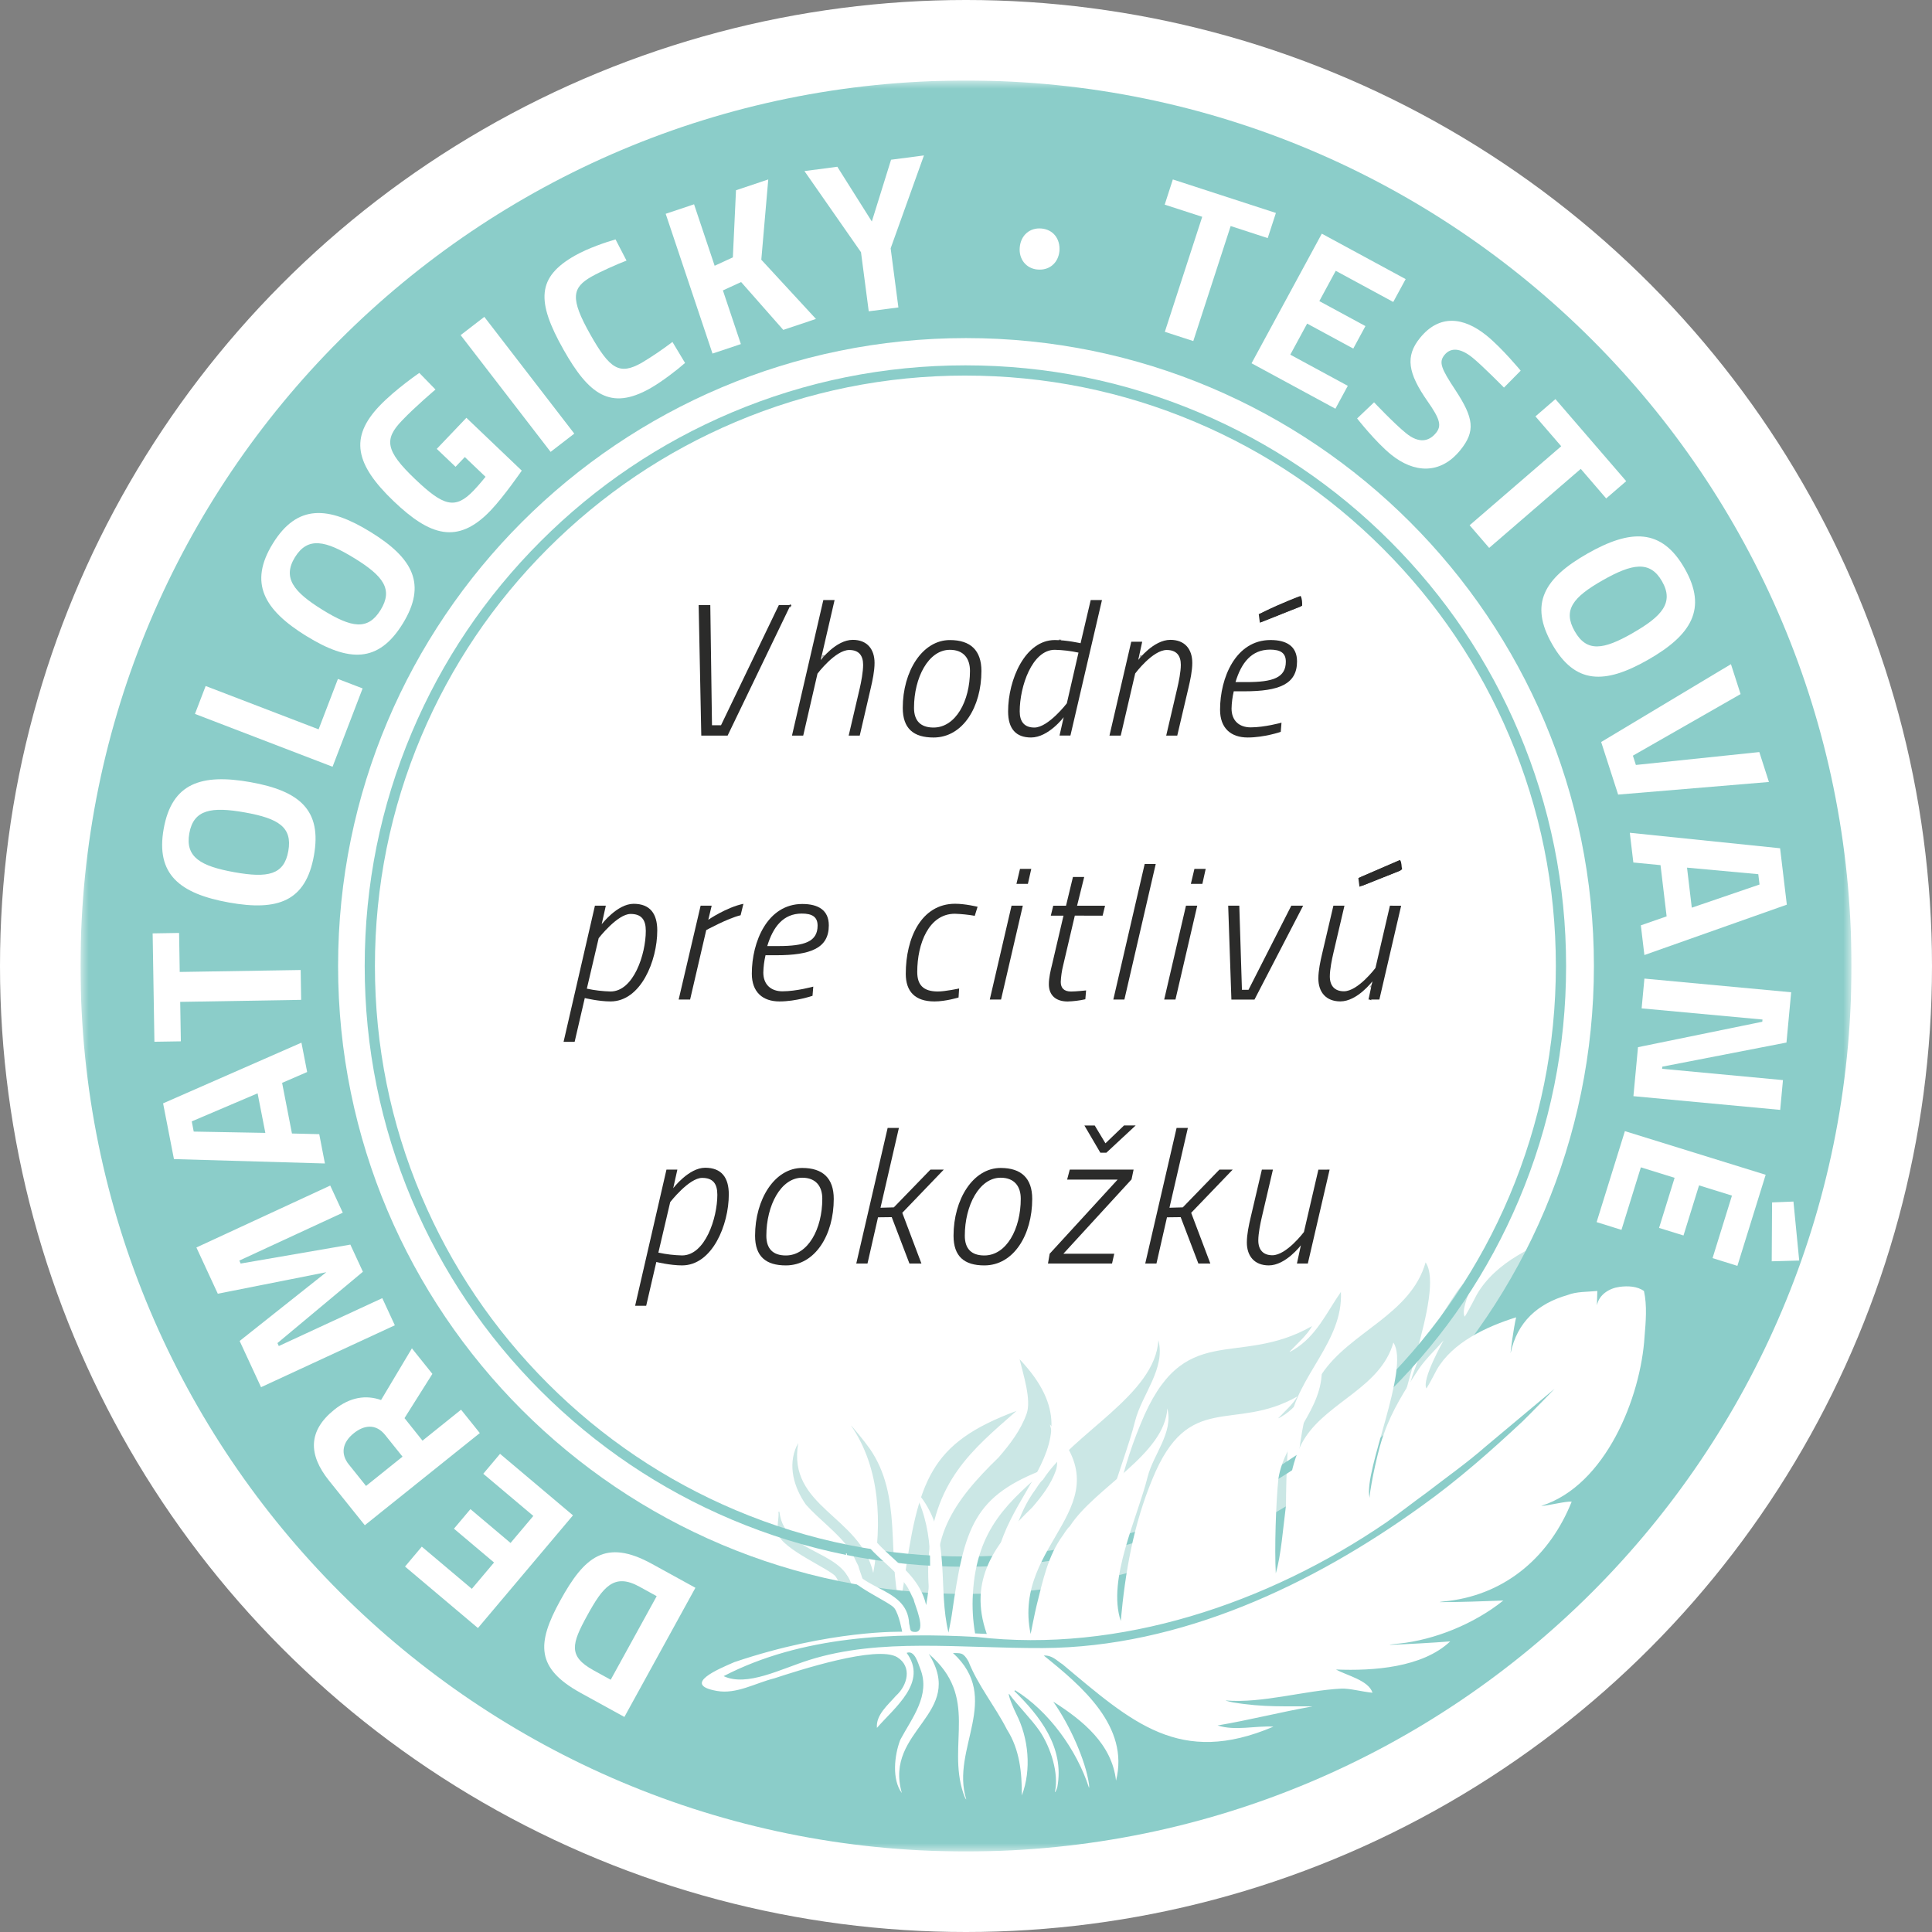 <svg width="120" height="120" viewBox="0 0 120 120" fill="none" xmlns="http://www.w3.org/2000/svg">
<rect x="0" y="0" width="120" height="120" fill="#808080" stroke="none"/>
<circle cx="60" cy="60" r="60" fill="white"/>
<g clip-path="url(#clip0_5_180)">
<path d="M60 100.417C82.62 100.417 100.957 82.322 100.957 60C100.957 37.678 82.62 19.583 60 19.583C37.38 19.583 19.043 37.678 19.043 60C19.043 82.322 37.38 100.417 60 100.417Z" fill="white"/>
<path d="M60 100.451C54.466 100.451 49.098 99.382 44.044 97.272C39.163 95.235 34.779 92.318 31.015 88.603C27.25 84.888 24.295 80.562 22.23 75.745C20.092 70.758 19.008 65.461 19.008 60C19.008 54.539 20.092 49.242 22.23 44.255C24.295 39.438 27.25 35.112 31.015 31.397C34.779 27.682 39.163 24.765 44.044 22.728C49.098 20.618 54.466 19.549 60 19.549C65.534 19.549 70.902 20.618 75.956 22.728C80.837 24.765 85.221 27.682 88.985 31.397C92.749 35.112 95.705 39.438 97.77 44.255C99.908 49.242 100.992 54.539 100.992 60C100.992 65.461 99.908 70.758 97.77 75.745C95.705 80.562 92.75 84.888 88.985 88.603C85.221 92.318 80.837 95.235 75.956 97.272C70.902 99.382 65.534 100.451 60 100.451ZM60 19.617C54.475 19.617 49.116 20.685 44.07 22.791C39.197 24.825 34.821 27.737 31.062 31.445C27.304 35.154 24.353 39.473 22.292 44.281C20.159 49.26 19.076 54.548 19.076 60C19.076 65.452 20.158 70.74 22.292 75.719C24.354 80.527 27.304 84.846 31.062 88.555C34.82 92.264 39.197 95.175 44.07 97.21C49.116 99.316 54.475 100.383 60 100.383C65.525 100.383 70.884 99.316 75.93 97.21C80.803 95.175 85.179 92.264 88.938 88.555C92.696 84.846 95.647 80.528 97.708 75.719C99.841 70.74 100.924 65.452 100.924 60C100.924 54.548 99.842 49.26 97.708 44.281C95.646 39.473 92.696 35.154 88.938 31.445C85.18 27.737 80.803 24.825 75.93 22.791C70.884 20.685 65.525 19.617 60 19.617Z" fill="black"/>
<mask id="mask0_5_180" style="mask-type:luminance" maskUnits="userSpaceOnUse" x="5" y="5" width="110" height="110">
<path d="M115 5H5V115H115V5Z" fill="white"/>
</mask>
<g mask="url(#mask0_5_180)">
<path d="M86.812 89.765L86.799 89.743C86.782 89.757 86.781 89.768 86.799 89.785C86.804 89.778 86.81 89.772 86.815 89.765M98.081 84.156C98.461 83.797 100.25 81.954 100.378 81.821L95.329 86.039C93.96 87.242 92.426 88.322 90.966 89.454C89.972 90.172 89.033 90.917 88.028 91.623C79.304 97.588 68.399 101.269 57.925 100.047C51.913 99.713 45.11 99.941 39.341 102.926C41.058 103.727 43.517 102.403 45.639 101.736C50.859 100.097 56.642 100.885 62.783 100.863C72.893 100.812 82.601 96.214 90.63 90.416C93.274 88.528 95.702 86.383 98.078 84.157M105.153 74.327C105.749 74.25 106.424 74.273 106.935 74.629C107.173 75.693 107.072 76.908 106.979 77.973C106.708 82.425 104.13 88.923 99.386 90.416C99.832 90.416 101.172 90.063 101.626 90.103C100.056 94.028 96.903 96.86 92.58 97.395C92.549 97.399 91.932 97.452 91.934 97.483C93.276 97.493 95.268 97.414 96.605 97.366C94.441 99.102 91.536 100.255 88.964 100.526C88.936 100.526 88.252 100.595 88.253 100.622C89.502 100.576 91.46 100.468 92.706 100.368C90.661 102.297 87.045 102.544 84.318 102.433C85.085 102.868 86.712 103.22 86.997 104.136C86.217 104.062 85.305 103.803 84.693 103.834C81.979 103.972 78.916 104.927 76.206 104.703C76.206 104.724 76.701 104.841 76.722 104.841C79.082 105.232 80.629 105.104 82.589 105.14C80.237 105.552 77.978 106.139 75.616 106.538C76.934 106.956 78.364 106.545 79.723 106.624C72.847 109.553 69.346 106.328 64.238 102.051C63.795 101.77 63.475 101.37 62.851 101.4C65.634 103.639 69.164 106.61 68.159 110.589C67.863 107.91 65.717 106.164 63.547 104.786C64.758 106.499 65.926 109.099 66.171 110.841C66.176 110.873 66.207 111.104 66.175 111.109C65.282 108.331 63.215 105.468 60.749 103.951L60.694 104.007C62.506 105.782 64.404 108.118 63.847 111.072C63.838 111.121 63.718 111.452 63.672 111.434C63.977 110.06 63.371 108.164 62.55 106.941C61.932 106.048 60.949 105.077 60.302 104.206C60.196 104.25 60.668 105.365 60.838 105.697C61.741 107.468 61.962 109.779 61.25 111.673C61.256 110.012 61.102 108.314 60.157 106.831C59.29 105.129 58.022 103.588 57.329 101.828C56.936 101.141 56.756 101.232 56.19 101.209C59.843 104.547 55.999 108.239 57.169 111.953C57.12 111.975 56.986 111.613 56.956 111.513C55.736 107.86 58.154 104.454 54.414 101.27C57.196 105.713 51.091 106.834 52.441 111.495C51.696 110.512 51.887 108.716 52.324 107.58C53.17 105.993 54.564 104.311 53.794 102.366C53.625 101.938 53.382 100.968 52.791 101.198C54.374 103.349 51.922 105.194 50.61 106.706C50.519 105.754 51.434 105.011 52.004 104.349C52.852 103.594 53.221 102.21 52.098 101.512C50.6 100.619 44.869 102.479 43.072 103.066C41.685 103.428 40.307 104.259 38.865 104.003C36.215 103.533 39.034 102.37 40.154 101.887C47.2 99.502 52.475 99.657 52.475 99.657C52.475 99.657 52.259 98.412 51.901 97.92C51.571 97.465 48.596 96.233 48.312 95.254L48.397 95.212C48.191 94.878 48.401 94.312 48.351 93.899H48.41C48.738 96.746 52.855 96.132 52.993 99.057C53.103 99.476 52.997 99.665 53.427 99.671C54.328 99.684 53.382 97.64 53.316 97.267C53.129 96.923 53.002 96.553 52.772 96.236C52.03 95.183 50.892 94.397 50.058 93.457C49.322 92.409 48.913 91.042 49.485 89.809C49.511 89.815 49.553 89.64 49.578 89.646C48.891 93.607 53.435 94.152 54.239 97.699C54.789 94.665 54.689 91.185 52.855 88.539C52.876 88.523 53.712 89.534 54.023 89.982C56.047 92.914 55.089 96.484 55.877 99.711C55.877 99.711 56.083 98.697 56.124 98.411C57.041 91.939 57.726 89.644 63.136 87.635C60.388 90.048 57.932 92.009 57.672 96.891C57.615 97.854 57.67 98.82 57.835 99.77L58.692 99.808C57.291 95.819 59.315 93.15 62.023 90.526C62.732 89.706 63.397 88.842 63.766 87.807C64.069 86.954 63.566 85.408 63.33 84.426C69.023 90.437 60.48 92.969 61.914 99.813C61.914 99.813 62.231 98.197 62.357 97.698C62.811 95.903 63.175 94.064 64.303 92.53C64.341 92.475 64.615 92.034 64.772 91.915C64.786 91.922 64.793 91.915 64.782 91.906C66.636 89.021 71.754 86.645 71.95 83.236C72.406 85.017 70.934 86.597 70.508 88.244C69.747 91.312 67.51 95.8 68.527 98.851C68.85 95.258 69.461 91.776 70.841 88.456C73.513 81.869 76.817 85.028 81.494 82.366C81.211 82.901 80.508 83.521 80.093 83.962C80.109 83.984 80.336 83.846 80.362 83.831C81.771 82.976 82.396 81.524 83.286 80.243C83.438 83.328 80.564 85.463 80.104 88.399C79.918 90.224 79.813 93.556 79.913 95.361C80.702 92.622 80.423 87.874 82.09 85.355C83.835 82.721 87.619 81.676 88.547 78.408C89.806 80.277 86.341 87.833 86.794 89.78C86.897 88.713 87.465 86.075 87.857 85.087C88.453 83.383 89.425 81.849 90.411 80.351C90.892 79.631 91.668 78.909 92.235 78.249C92.235 78.249 90.594 81.15 90.977 81.78C91.2 81.441 91.729 80.406 91.729 80.406C92.888 78.391 95.389 77.233 97.562 76.55C97.356 77.424 97.135 79.183 97.159 79.189C97.64 76.9 99.14 75.548 101.349 74.914C102.012 74.649 102.791 74.691 103.531 74.615C103.524 74.999 103.496 75.658 103.51 75.656C103.658 74.867 104.442 74.408 105.159 74.317" fill="#CBE7E5"/>
<path d="M60 99.001C38.46 99.001 20.999 81.54 20.999 60C20.999 38.46 38.46 20.999 60 20.999C81.54 20.999 99.001 38.46 99.001 60C99.001 81.54 81.54 99.001 60 99.001ZM60 5C29.625 5 5 29.625 5 60C5 90.375 29.625 115 60 115C90.375 115 115 90.375 115 60C115 29.625 90.375 5 60 5Z" fill="#8BCDC9"/>
<path d="M84.498 55.016C84.48 54.834 84.465 54.678 84.448 54.503L86.96 53.418C87.079 53.601 87.029 53.797 87.091 53.989C87.034 54.031 86.974 54.069 86.911 54.102C86.154 54.405 85.396 54.707 84.638 55.006C84.592 55.014 84.546 55.018 84.5 55.016" fill="#212121"/>
<path d="M80.786 37.017C80.882 37.223 80.879 37.408 80.877 37.622L78.341 38.631C78.302 38.447 78.273 38.295 78.24 38.15C78.531 37.944 79.925 37.326 80.786 37.015" fill="#212121"/>
<path d="M85.063 61.31L85.234 61.087C85.299 61.162 85.301 61.274 85.239 61.351L85.063 61.31Z" fill="#A7A7A6"/>
<path d="M65.924 39.736C65.864 39.813 65.807 39.805 65.752 39.73L65.924 39.736Z" fill="#424242"/>
<path d="M85.11 61.97L85.19 62.122C85.068 62.115 85.066 62.11 85.11 61.97Z" fill="#515151"/>
<path d="M51.244 40.691C51.229 40.729 51.209 40.764 51.184 40.796C51.154 40.816 51.121 40.832 51.086 40.841C51.08 40.803 51.073 40.765 51.071 40.727C51.071 40.715 51.086 40.704 51.094 40.693H51.244" fill="#B0B0B0"/>
<path d="M49.073 37.739L49.041 37.536C49.184 37.57 49.187 37.585 49.073 37.739Z" fill="#424242"/>
<path d="M70.951 40.701L70.875 40.801L70.793 40.736C70.793 40.716 70.803 40.707 70.823 40.709L70.954 40.701" fill="#A7A7A6"/>
<path d="M57.927 103.203L57.883 103.164C57.893 103.164 57.906 103.164 57.91 103.17C57.917 103.182 57.921 103.193 57.923 103.206V103.203" fill="#83C9C5"/>
<path d="M70.875 40.801L70.792 40.847V40.736L70.874 40.801" fill="#A7A7A6"/>
<path d="M49.1 37.584L45.193 45.69H43.558L43.395 37.584H44.118L44.223 45.047H44.783L48.375 37.583L49.1 37.584Z" fill="#2B2B2A"/>
<path d="M49.191 45.69L51.139 37.27H51.838L50.975 41.002C50.975 41.002 51.92 39.742 52.967 39.742C53.853 39.742 54.32 40.314 54.32 41.176C54.32 41.678 54.192 42.276 54.087 42.727L53.4 45.69H52.713L53.4 42.751C53.493 42.355 53.61 41.724 53.61 41.293C53.61 40.71 53.342 40.372 52.747 40.372C51.884 40.372 50.776 41.841 50.776 41.841L49.89 45.688L49.191 45.69Z" fill="#2B2B2A"/>
<path d="M60.247 41.666C60.247 40.897 59.85 40.361 58.998 40.361C57.669 40.361 56.771 42.087 56.771 43.965C56.771 44.758 57.168 45.189 57.984 45.189C59.358 45.189 60.247 43.545 60.247 41.667M60.958 41.679C60.958 43.895 59.815 45.808 57.984 45.808C56.736 45.808 56.072 45.248 56.072 43.965C56.072 41.702 57.285 39.755 58.998 39.755C60.282 39.755 60.958 40.396 60.958 41.678" fill="#2B2B2A"/>
<path d="M66.987 40.535C66.504 40.431 66.012 40.373 65.517 40.36C64.106 40.36 63.336 42.635 63.336 44.186C63.336 44.827 63.628 45.189 64.246 45.189C65.109 45.189 66.263 43.684 66.263 43.684L66.987 40.535ZM66.486 45.687H65.809L66.067 44.547C66.067 44.547 65.122 45.807 64.038 45.807C63.105 45.807 62.615 45.27 62.615 44.186C62.615 42.203 63.676 39.754 65.519 39.754C66.254 39.754 67.116 39.952 67.116 39.952L67.746 37.27H68.446L66.486 45.687Z" fill="#2B2B2A"/>
<path d="M68.911 45.69L70.264 39.859H70.944L70.699 40.99C70.699 40.99 71.644 39.742 72.691 39.742C73.589 39.742 74.055 40.314 74.055 41.176C74.055 41.666 73.927 42.261 73.822 42.704L73.121 45.69H72.435L73.121 42.751C73.214 42.355 73.343 41.725 73.343 41.293C73.343 40.71 73.063 40.372 72.468 40.372C71.594 40.372 70.509 41.83 70.509 41.83L69.611 45.69H68.911Z" fill="#2B2B2A"/>
<path d="M78.183 38.144L80.724 37.045L80.806 37.663L78.252 38.678L78.183 38.144ZM77.427 42.366C79.06 42.366 79.865 42.098 79.865 41.095C79.865 40.545 79.515 40.349 78.885 40.349C77.73 40.349 77.099 41.173 76.739 42.366H77.427ZM79.596 44.885L79.55 45.457C79.55 45.457 78.535 45.807 77.497 45.807C76.459 45.807 75.78 45.235 75.78 44.081C75.78 42.098 76.748 39.753 78.917 39.753C79.908 39.753 80.561 40.138 80.561 41.083C80.561 42.494 79.454 42.938 77.284 42.938H76.631C76.549 43.289 76.502 43.649 76.494 44.011C76.494 44.766 76.974 45.178 77.683 45.178C78.546 45.178 79.596 44.886 79.596 44.886" fill="#2B2B2A"/>
<path d="M37.185 58.271L36.45 61.408C36.934 61.512 37.426 61.57 37.92 61.583C39.355 61.583 40.112 59.262 40.112 57.816C40.112 57.116 39.833 56.767 39.168 56.767C38.351 56.767 37.185 58.271 37.185 58.271ZM36.952 56.254H37.629L37.372 57.408C37.372 57.408 38.34 56.137 39.355 56.137C40.37 56.137 40.824 56.743 40.824 57.793C40.824 59.682 39.798 62.201 37.92 62.201C37.185 62.201 36.322 61.991 36.322 61.991L35.692 64.709H35.005L36.952 56.254Z" fill="#2B2B2A"/>
<path d="M43.517 56.253H44.204L43.994 57.128C43.994 57.128 45.114 56.358 46.175 56.137L46.001 56.848C45.207 57.035 43.866 57.77 43.866 57.77L42.864 62.083H42.153L43.517 56.253Z" fill="#2B2B2A"/>
<path d="M48.344 58.761C49.977 58.761 50.782 58.492 50.782 57.489C50.782 56.94 50.432 56.743 49.802 56.743C48.647 56.743 48.016 57.571 47.656 58.761H48.344ZM50.514 61.28L50.467 61.851C50.467 61.851 49.452 62.201 48.414 62.201C47.377 62.201 46.697 61.629 46.697 60.475C46.697 58.492 47.665 56.148 49.834 56.148C50.825 56.148 51.479 56.532 51.479 57.477C51.479 58.889 50.371 59.332 48.202 59.332H47.548C47.466 59.683 47.42 60.043 47.411 60.405C47.411 61.16 47.892 61.572 48.6 61.572C49.463 61.572 50.513 61.281 50.513 61.281" fill="#2B2B2A"/>
<path d="M60.719 56.323L60.544 56.883C60.135 56.811 59.722 56.769 59.308 56.755C57.698 56.755 56.972 58.597 56.972 60.37C56.972 61.151 57.322 61.583 58.255 61.583C58.709 61.583 59.573 61.397 59.573 61.397L59.538 61.956C59.538 61.956 58.744 62.201 58.045 62.201C56.832 62.201 56.259 61.583 56.259 60.484C56.259 58.257 57.227 56.134 59.326 56.134C59.956 56.134 60.714 56.32 60.714 56.32" fill="#2B2B2A"/>
<path d="M63.354 53.968H64.054L63.844 54.9H63.133L63.354 53.968ZM62.829 56.254H63.529L62.177 62.083H61.477L62.829 56.254Z" fill="#2B2B2A"/>
<path d="M66.759 56.871L66.037 59.953C65.951 60.293 65.9 60.641 65.885 60.991C65.885 61.352 66.072 61.585 66.526 61.585C66.829 61.585 67.459 61.517 67.459 61.517L67.412 62.066C67.051 62.147 66.683 62.193 66.313 62.204C65.579 62.204 65.146 61.819 65.146 61.131C65.146 60.746 65.25 60.291 65.344 59.918L66.055 56.874H65.267L65.418 56.256H66.212L66.643 54.47H67.342L66.899 56.256H68.637L68.486 56.874L66.759 56.871Z" fill="#2B2B2A"/>
<path d="M71.098 53.664H71.785L69.838 62.083H69.151L71.098 53.664Z" fill="#2B2B2A"/>
<path d="M74.188 53.968H74.888L74.681 54.9H73.966L74.188 53.968ZM73.663 56.254H74.363L73.01 62.083H72.31L73.663 56.254Z" fill="#2B2B2A"/>
<path d="M76.975 56.253L77.139 61.478H77.547L80.206 56.253H80.941L77.918 62.085H76.484L76.285 56.253H76.975Z" fill="#2B2B2A"/>
<path d="M84.369 54.539L86.911 53.44L86.992 54.058L84.439 55.076L84.369 54.539ZM87.028 56.256L85.675 62.083H84.999L85.243 60.951C85.243 60.951 84.299 62.199 83.251 62.199C82.365 62.199 81.886 61.627 81.886 60.776C81.886 60.275 82.015 59.677 82.12 59.237L82.82 56.252H83.507L82.82 59.19C82.727 59.587 82.598 60.216 82.598 60.648C82.598 61.231 82.902 61.57 83.473 61.57C84.348 61.57 85.432 60.123 85.432 60.123L86.331 56.254L87.028 56.256Z" fill="#2B2B2A"/>
<path d="M41.628 74.665L40.893 77.802C41.376 77.907 41.869 77.965 42.363 77.977C43.798 77.977 44.555 75.656 44.555 74.21C44.555 73.511 44.276 73.161 43.611 73.161C42.795 73.161 41.628 74.665 41.628 74.665ZM41.395 72.647H42.072L41.815 73.802C41.815 73.802 42.78 72.531 43.798 72.531C44.815 72.531 45.267 73.137 45.267 74.187C45.267 76.077 44.241 78.596 42.363 78.596C41.628 78.596 40.765 78.385 40.765 78.385L40.136 81.103H39.449L41.395 72.647Z" fill="#2B2B2A"/>
<path d="M51.074 74.456C51.074 73.686 50.678 73.15 49.827 73.15C48.497 73.15 47.599 74.877 47.599 76.754C47.599 77.547 47.995 77.979 48.812 77.979C50.186 77.979 51.074 76.334 51.074 74.457M51.786 74.469C51.786 76.685 50.643 78.597 48.812 78.597C47.564 78.597 46.899 78.037 46.899 76.754C46.899 74.492 48.112 72.544 49.827 72.544C51.109 72.544 51.786 73.185 51.786 74.467" fill="#2B2B2A"/>
<path d="M53.185 78.479L55.133 70.058H55.832L54.689 75.015L55.517 74.992L57.791 72.647H58.619L56.042 75.33L57.231 78.479H56.486L55.387 75.599L54.535 75.61L53.882 78.479H53.185Z" fill="#2B2B2A"/>
<path d="M63.401 74.456C63.401 73.686 63.005 73.15 62.153 73.15C60.824 73.15 59.926 74.877 59.926 76.754C59.926 77.547 60.322 77.979 61.138 77.979C62.512 77.979 63.401 76.334 63.401 74.457M64.113 74.469C64.113 76.685 62.969 78.597 61.138 78.597C59.891 78.597 59.226 78.037 59.226 76.754C59.226 74.492 60.439 72.544 62.153 72.544C63.436 72.544 64.113 73.185 64.113 74.467" fill="#2B2B2A"/>
<path d="M68.345 71.598L67.354 69.907H67.996L68.661 71.013L69.815 69.905H70.538L68.719 71.596L68.345 71.598ZM66.445 72.647H70.409L70.282 73.254L66.048 77.872H69.208L69.071 78.479H65.092L65.197 77.872L69.418 73.266H66.281L66.445 72.647Z" fill="#2B2B2A"/>
<path d="M71.133 78.479L73.08 70.058H73.78L72.637 75.015L73.465 74.992L75.739 72.647H76.564L73.986 75.33L75.176 78.479H74.433L73.334 75.599L72.483 75.61L71.83 78.479H71.133Z" fill="#2B2B2A"/>
<path d="M82.585 72.647L81.232 78.479H80.555L80.8 77.347C80.8 77.347 79.856 78.596 78.808 78.596C77.922 78.596 77.444 78.024 77.444 77.173C77.444 76.671 77.572 76.074 77.677 75.633L78.377 72.647H79.064L78.377 75.587C78.284 75.983 78.155 76.613 78.155 77.044C78.155 77.628 78.458 77.966 79.03 77.966C79.905 77.966 80.989 76.523 80.989 76.523L81.887 72.651L82.585 72.647Z" fill="#2B2B2A"/>
<path d="M59.963 97.313C54.926 97.313 50.04 96.326 45.439 94.38C40.996 92.501 37.006 89.811 33.58 86.385C30.154 82.958 27.463 78.968 25.584 74.525C23.639 69.925 22.652 65.038 22.652 60.002C22.652 54.966 23.638 50.079 25.584 45.479C27.463 41.036 30.154 37.046 33.58 33.62C37.006 30.193 40.996 27.503 45.439 25.624C50.04 23.679 54.926 22.692 59.962 22.692C64.999 22.692 69.885 23.678 74.485 25.624C78.928 27.503 82.918 30.193 86.345 33.62C89.771 37.046 92.461 41.036 94.34 45.479C96.286 50.08 97.273 54.966 97.273 60.002C97.273 65.038 96.286 69.925 94.341 74.525C92.462 78.969 89.772 82.959 86.345 86.385C82.919 89.811 78.929 92.502 74.486 94.381C69.885 96.327 64.999 97.313 59.962 97.313L59.963 97.313ZM59.963 23.327C55.012 23.327 50.209 24.297 45.687 26.209C41.32 28.056 37.398 30.701 34.03 34.069C30.661 37.437 28.017 41.359 26.169 45.727C24.257 50.248 23.287 55.051 23.287 60.002C23.287 64.953 24.257 69.756 26.169 74.278C28.017 78.645 30.661 82.567 34.029 85.935C37.398 89.304 41.32 91.948 45.687 93.796C50.208 95.708 55.011 96.678 59.962 96.678C64.913 96.678 69.716 95.708 74.238 93.796C78.605 91.948 82.527 89.304 85.895 85.936C89.264 82.568 91.908 78.646 93.755 74.278C95.667 69.757 96.637 64.954 96.637 60.003C96.637 55.051 95.667 50.248 93.754 45.727C91.907 41.36 89.263 37.438 85.895 34.07C82.527 30.702 78.604 28.057 74.237 26.21C69.716 24.297 64.913 23.328 59.962 23.328L59.963 23.327Z" fill="#8BCDC9"/>
<path d="M85.088 92.981L85.078 92.962C85.068 92.968 85.066 92.98 85.071 92.99C85.072 92.993 85.075 92.995 85.078 92.997L85.088 92.981ZM94.617 88.237C94.939 87.933 96.451 86.375 96.56 86.259L92.293 89.831C91.134 90.849 89.837 91.762 88.602 92.716C87.762 93.323 86.968 93.952 86.117 94.55C78.74 99.595 69.519 102.706 60.66 101.674C55.577 101.392 49.823 101.585 44.945 104.108C46.398 104.786 48.476 103.666 50.27 103.102C54.683 101.716 59.576 102.383 64.769 102.364C73.319 102.32 81.529 98.432 88.319 93.529C90.554 91.933 92.607 90.119 94.617 88.24M100.602 79.928C101.106 79.864 101.677 79.883 102.109 80.184C102.311 81.084 102.223 82.111 102.146 83.012C101.917 86.777 99.737 92.273 95.725 93.535C96.102 93.535 97.236 93.236 97.62 93.27C96.292 96.589 93.625 98.984 89.97 99.437C89.944 99.437 89.421 99.485 89.421 99.511C90.555 99.519 92.237 99.453 93.373 99.412C91.543 100.88 89.087 101.855 86.911 102.084C86.887 102.084 86.309 102.142 86.31 102.165C87.366 102.126 89.022 102.034 90.075 101.95C88.346 103.581 85.289 103.79 82.982 103.696C83.631 104.064 85.007 104.362 85.249 105.139C84.589 105.076 83.817 104.857 83.301 104.884C81.005 105.001 78.415 105.808 76.123 105.618C76.123 105.636 76.542 105.733 76.56 105.736C78.552 106.067 79.864 105.959 81.521 105.989C79.529 106.34 77.621 106.834 75.625 107.171C76.739 107.524 77.946 107.177 79.097 107.245C73.282 109.721 70.322 106.995 66.002 103.377C65.629 103.14 65.357 102.802 64.829 102.828C67.184 104.722 70.168 107.234 69.318 110.6C69.068 108.333 67.257 106.857 65.418 105.692C66.442 107.14 67.43 109.339 67.638 110.813C67.638 110.839 67.667 111.035 67.638 111.039C66.882 108.69 65.134 106.268 63.051 104.985L63.004 105.032C64.536 106.534 66.141 108.509 65.671 111.008C65.662 111.051 65.562 111.331 65.521 111.315C65.78 110.153 65.269 108.55 64.573 107.515C64.049 106.76 63.219 105.94 62.671 105.203C62.582 105.24 62.981 106.182 63.125 106.464C63.889 107.961 64.076 109.916 63.468 111.519C63.473 110.115 63.343 108.678 62.544 107.424C61.81 105.982 60.738 104.681 60.153 103.193C59.821 102.61 59.667 102.689 59.191 102.672C62.282 105.495 59.029 108.618 60.015 111.757C59.974 111.776 59.861 111.471 59.834 111.385C58.804 108.294 60.848 105.417 57.685 102.723C60.038 106.481 54.875 107.43 56.017 111.37C55.387 110.539 55.548 109.02 55.918 108.063C56.633 106.721 57.812 105.298 57.161 103.654C57.018 103.291 56.811 102.471 56.313 102.664C57.651 104.482 55.578 106.042 54.468 107.322C54.391 106.516 55.166 105.887 55.647 105.33C56.364 104.688 56.677 103.521 55.726 102.93C54.46 102.174 49.612 103.748 48.093 104.244C46.911 104.54 45.746 105.244 44.525 105.027C42.284 104.63 44.668 103.647 45.615 103.237C51.575 101.22 56.036 101.352 56.036 101.352C56.036 101.352 55.853 100.299 55.55 99.883C55.27 99.499 52.755 98.458 52.515 97.629L52.583 97.594C52.407 97.311 52.583 96.832 52.544 96.484H52.594C52.868 98.888 56.353 98.372 56.469 100.845C56.562 101.2 56.473 101.359 56.837 101.364C57.599 101.375 56.798 99.647 56.743 99.333C56.585 99.041 56.477 98.73 56.282 98.458C55.655 97.565 54.692 96.903 53.987 96.109C53.365 95.222 53.019 94.067 53.502 93.024C53.524 93.028 53.559 92.881 53.581 92.887C53 96.236 56.843 96.697 57.524 99.696C57.989 97.131 57.904 94.188 56.356 91.951C56.374 91.938 57.081 92.792 57.343 93.174C59.055 95.653 58.244 98.669 58.912 101.401C58.912 101.401 59.086 100.545 59.118 100.302C59.893 94.829 60.473 92.888 65.047 91.189C62.726 93.23 60.647 94.888 60.427 99.02C60.379 99.834 60.425 100.65 60.565 101.454L61.29 101.486C60.105 98.114 61.816 95.853 64.106 93.637C64.706 92.944 65.27 92.214 65.581 91.338C65.837 90.617 65.412 89.309 65.212 88.479C70.026 93.562 62.802 95.703 64.015 101.491C64.015 101.491 64.283 100.126 64.389 99.705C64.773 98.187 65.08 96.632 66.038 95.334C66.07 95.289 66.301 94.915 66.434 94.814C66.447 94.821 66.452 94.814 66.443 94.807C68.013 92.37 72.339 90.358 72.505 87.475C72.89 88.982 71.645 90.318 71.287 91.711C70.644 94.305 68.753 98.099 69.612 100.681C69.887 97.642 70.402 94.698 71.569 91.888C73.828 86.319 76.625 88.989 80.579 86.736C80.339 87.189 79.744 87.714 79.394 88.086C79.407 88.105 79.6 87.988 79.621 87.975C80.812 87.252 81.338 86.025 82.094 84.941C82.223 87.551 79.792 89.353 79.404 91.839C79.247 93.381 79.158 96.199 79.242 97.725C79.91 95.41 79.673 91.392 81.084 89.264C82.559 87.036 85.759 86.152 86.545 83.389C87.61 84.969 84.679 91.357 85.063 93.006C85.149 92.104 85.63 89.873 85.962 89.037C86.466 87.594 87.287 86.299 88.122 85.033C88.53 84.423 89.184 83.811 89.664 83.255C89.664 83.255 88.275 85.708 88.6 86.24C88.788 85.954 89.237 85.081 89.237 85.081C90.216 83.376 92.328 82.398 94.169 81.821C93.998 82.559 93.807 84.047 93.825 84.052C94.233 82.116 95.501 80.971 97.367 80.436C97.928 80.213 98.589 80.248 99.212 80.184C99.206 80.509 99.182 81.066 99.195 81.064C99.32 80.397 99.983 80.008 100.588 79.931" fill="white"/>
<path d="M36.858 103.742L37.932 104.332L40.788 99.141L39.715 98.55C38.135 97.681 37.448 98.565 36.47 100.347C35.503 102.105 35.281 102.873 36.861 103.742M43.193 98.62L38.782 106.643L36.081 105.158C33.285 103.621 33.326 102.092 34.791 99.426C36.295 96.688 37.611 95.553 40.492 97.135L43.193 98.62Z" fill="white"/>
<path d="M29.686 101.121L25.157 97.302L26.198 96.065L29.306 98.686L30.686 97.05L28.196 94.95L29.22 93.735L31.711 95.836L33.126 94.158L30.017 91.538L31.059 90.301L35.588 94.121L29.686 101.121Z" fill="white"/>
<path d="M21.675 90.971L22.735 92.295L25.002 90.476L23.924 89.131C23.343 88.406 22.604 88.513 21.973 89.022C21.29 89.571 21.116 90.277 21.672 90.971M26.242 89.482L28.637 87.559L29.802 89.01L22.659 94.735L20.435 91.964C19.13 90.335 19.14 88.861 20.767 87.556C21.755 86.764 22.738 86.633 23.669 86.957L25.584 83.748L26.856 85.334L25.125 88.082L26.242 89.482Z" fill="white"/>
<path d="M16.214 86.161L14.885 83.29L20.267 79.019L13.528 80.355L12.199 77.483L20.511 73.637L21.291 75.323L14.864 78.297L14.949 78.481L21.761 77.305L22.541 78.991L17.233 83.421L17.317 83.605L23.744 80.63L24.524 82.316L16.214 86.161Z" fill="white"/>
<path d="M16.481 70.366L16 67.909L11.91 69.651L12.033 70.285L16.481 70.366ZM10.804 71.993L10.13 68.531L18.723 64.762L19.078 66.585L17.522 67.259L18.134 70.404L19.829 70.445L20.181 72.265L10.804 71.993Z" fill="white"/>
<path d="M9.591 64.705L9.481 57.974L11.124 57.947L11.163 60.37L18.675 60.249L18.705 62.103L11.193 62.228L11.233 64.679L9.591 64.705Z" fill="white"/>
<path d="M15.219 50.463C13.138 50.091 12.024 50.274 11.759 51.758C11.493 53.243 12.473 53.801 14.554 54.174C16.634 54.546 17.645 54.344 17.908 52.86C18.171 51.377 17.299 50.836 15.219 50.463ZM14.217 56.056C11.168 55.506 9.66 54.31 10.168 51.473C10.677 48.637 12.508 48.039 15.556 48.581C18.604 49.124 20.006 50.309 19.498 53.145C18.99 55.98 17.265 56.602 14.217 56.056Z" fill="white"/>
<path d="M20.656 47.624L12.109 44.343L12.774 42.609L19.789 45.301L20.989 42.171L22.523 42.759L20.656 47.624Z" fill="white"/>
<path d="M22.016 34.675C20.218 33.564 19.115 33.326 18.323 34.606C17.531 35.886 18.237 36.769 20.035 37.88C21.834 38.991 22.845 39.173 23.637 37.89C24.43 36.606 23.815 35.783 22.016 34.673M19.03 39.507C16.396 37.879 15.434 36.209 16.948 33.757C18.463 31.305 20.387 31.422 23.021 33.046C25.656 34.671 26.524 36.288 25.013 38.739C23.502 41.19 21.665 41.132 19.03 39.505" fill="white"/>
<path d="M27.128 27.881L28.968 25.951L32.408 29.232C32.408 29.232 31.303 30.839 30.476 31.705C28.416 33.868 26.685 33.261 24.464 31.142C22.048 28.837 21.704 27.169 23.571 25.211C24.546 24.188 26.044 23.163 26.044 23.163L27.049 24.194C27.049 24.194 25.807 25.242 24.962 26.128C23.863 27.277 23.92 27.983 25.78 29.756C27.543 31.438 28.272 31.669 29.425 30.461C29.806 30.061 30.157 29.615 30.157 29.615L28.871 28.388L28.295 28.993L27.128 27.881Z" fill="white"/>
<path d="M28.611 20.815L30.082 19.681L35.67 26.933L34.199 28.067L28.611 20.815Z" fill="white"/>
<path d="M42.55 22.543C42.077 22.965 41.108 23.711 40.381 24.123C37.919 25.513 36.578 24.508 35.002 21.719C33.295 18.696 33.354 17.208 35.72 15.87C36.553 15.401 37.674 15.03 38.232 14.87L38.914 16.186C38.328 16.408 37.29 16.873 36.762 17.169C35.531 17.864 35.389 18.516 36.667 20.779C37.879 22.924 38.471 23.316 39.855 22.535C40.516 22.139 41.154 21.706 41.767 21.239L42.55 22.543Z" fill="white"/>
<path d="M46.032 17.518L44.901 18.038L46.017 21.371L44.255 21.961L41.347 13.279L43.109 12.689L44.388 16.507L45.519 15.985L45.714 11.817L47.718 11.146L47.286 16.132L50.68 19.81L48.65 20.49L46.032 17.518Z" fill="white"/>
<path d="M55.801 19.095L53.959 19.336L53.478 15.665L49.966 10.626L52.008 10.358L54.151 13.757L55.346 9.921L57.388 9.654L55.32 15.424L55.801 19.095Z" fill="white"/>
<path d="M64.433 16.741C63.731 16.675 63.27 16.092 63.338 15.361C63.407 14.606 63.967 14.125 64.697 14.194C65.413 14.262 65.86 14.83 65.804 15.588C65.735 16.318 65.19 16.809 64.446 16.74H64.433V16.741Z" fill="white"/>
<path d="M72.847 11.146L79.249 13.227L78.74 14.789L76.439 14.04L74.117 21.184L72.35 20.61L74.672 13.466L72.342 12.711L72.847 11.146Z" fill="white"/>
<path d="M82.1 14.514L87.308 17.336L86.537 18.756L82.965 16.82L81.946 18.702L84.81 20.254L84.054 21.651L81.189 20.099L80.142 22.029L83.714 23.965L82.944 25.386L77.736 22.564L82.1 14.514Z" fill="white"/>
<path d="M93.415 24.074C93.415 24.074 92.075 22.713 91.468 22.22C90.694 21.592 90.098 21.579 89.717 22.05C89.353 22.5 89.511 22.886 90.397 24.228C91.537 25.965 91.661 26.775 90.704 27.957C89.451 29.506 87.809 29.373 86.406 28.238C85.434 27.451 84.293 25.991 84.293 25.991L85.346 24.989C85.346 24.989 86.596 26.313 87.338 26.913C88.113 27.54 88.744 27.444 89.192 26.889C89.548 26.45 89.458 26.048 88.669 24.925C87.441 23.168 87.274 22.133 88.197 20.992C89.391 19.517 90.892 19.674 92.336 20.843C93.289 21.614 94.452 23.023 94.452 23.023L93.415 24.074Z" fill="white"/>
<path d="M96.611 24.789L101.007 29.886L99.763 30.959L98.184 29.123L92.495 34.031L91.282 32.624L96.97 27.717L95.369 25.862L96.611 24.789Z" fill="white"/>
<path d="M101.407 39.32C103.243 38.274 103.981 37.42 103.234 36.11C102.488 34.799 101.38 34.998 99.54 36.045C97.701 37.092 97.06 37.892 97.806 39.205C98.553 40.518 99.57 40.373 101.407 39.323M98.594 34.386C101.285 32.854 103.212 32.806 104.639 35.313C106.067 37.819 105.045 39.452 102.354 40.985C99.663 42.518 97.829 42.508 96.403 40.005C94.977 37.501 95.904 35.919 98.595 34.386" fill="white"/>
<path d="M109.871 48.57L100.505 49.353L99.451 46.087L107.512 41.253L108.111 43.111L101.422 46.936L101.608 47.513L109.274 46.712L109.871 48.57Z" fill="white"/>
<path d="M104.784 53.891L105.08 56.378L109.288 54.939L109.211 54.297L104.784 53.891ZM110.565 52.687L110.983 56.19L102.136 59.319L101.916 57.474L103.517 56.917L103.138 53.735L101.45 53.571L101.23 51.725L110.565 52.687Z" fill="white"/>
<path d="M111.253 61.631L110.961 64.754L103.249 66.252L103.237 66.385L110.743 67.087L110.571 68.937L101.455 68.085L101.739 65.042L109.459 63.462L109.472 63.325L101.965 62.632L102.137 60.782L111.253 61.631Z" fill="white"/>
<path d="M111.752 78.294L110.045 78.342L110.067 74.684L111.394 74.631L111.752 78.294ZM109.669 72.968L107.913 78.625L106.37 78.144L107.575 74.261L105.531 73.626L104.565 76.738L103.048 76.268L104.013 73.156L101.917 72.505L100.712 76.389L99.169 75.908L100.925 70.257L109.669 72.968Z" fill="white"/>
</g>
</g>
<defs>
<clipPath id="clip0_5_180">
<rect width="110" height="110" fill="white" transform="translate(5 5)"/>
</clipPath>
</defs>
</svg>
